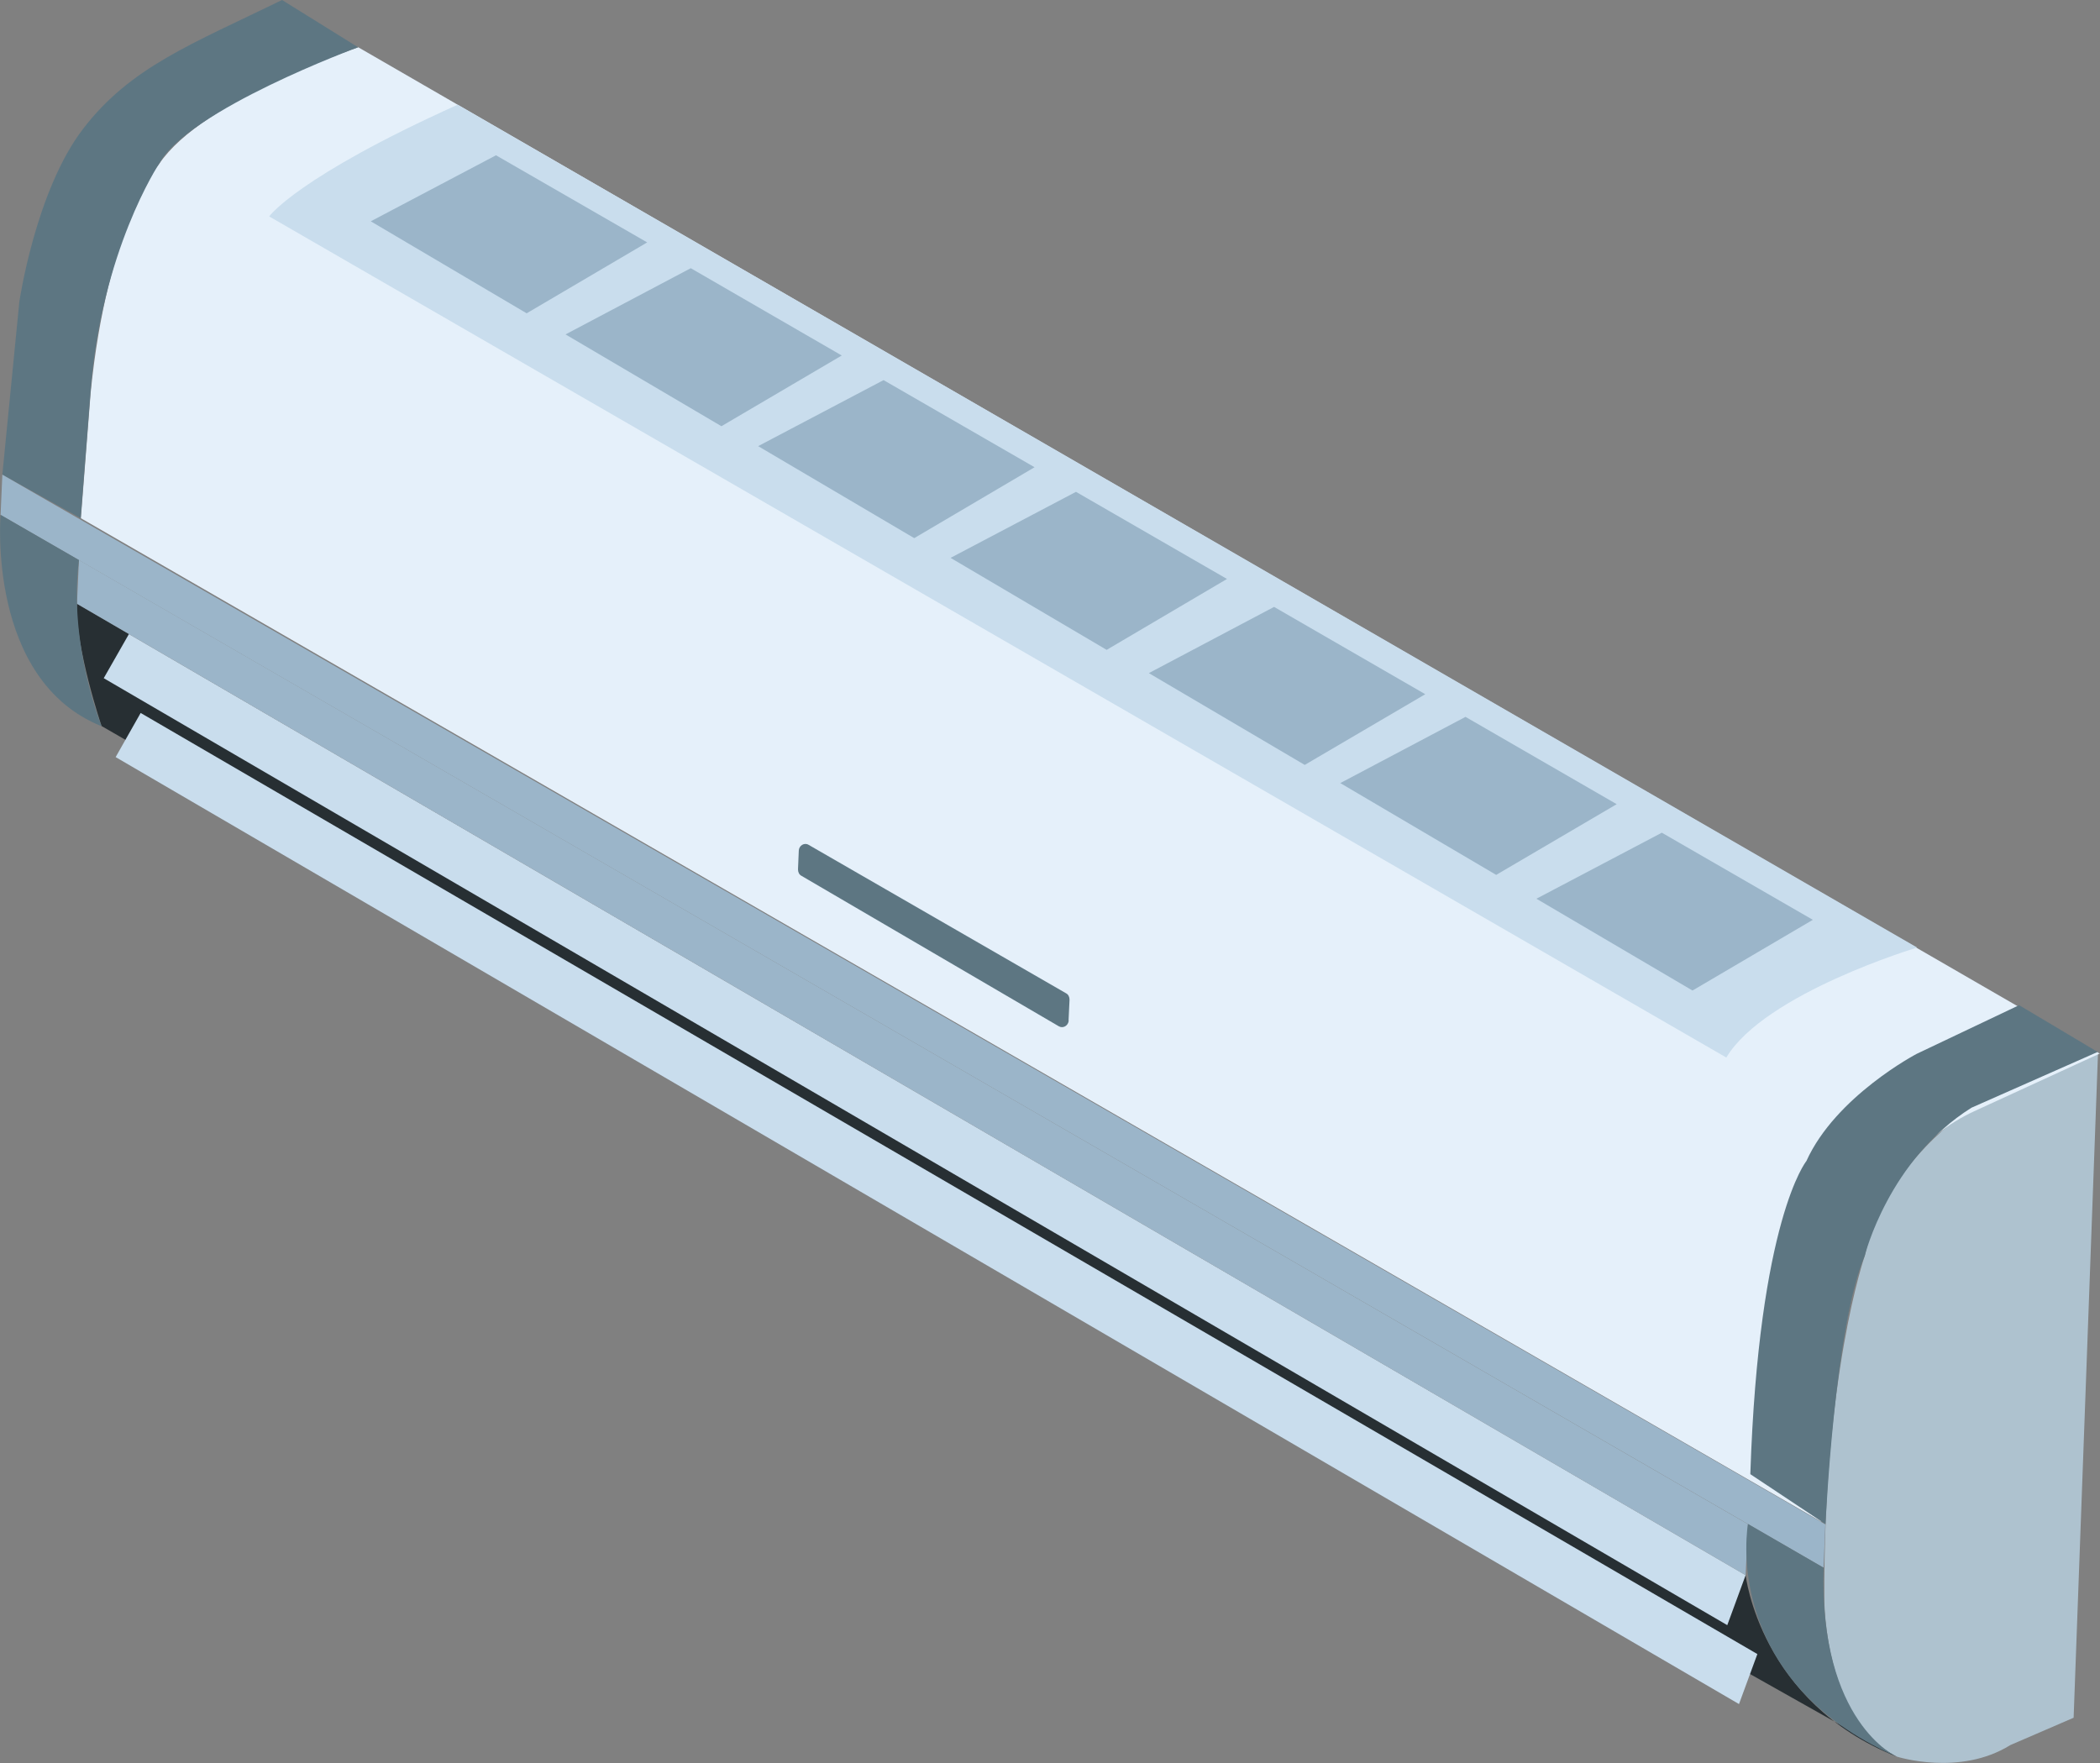 <svg xmlns="http://www.w3.org/2000/svg" id="Layer_2" data-name="Layer 2" viewBox="0 0 107.5 90.26"><rect x="0" y="0" width="107.5" height="90.26" fill="#808080" stroke="none"/><defs><style>.cls-3{fill:#9bb5c9}.cls-5{fill:#5d7682}.cls-6{fill:#c9dded}</style></defs><g id="Layer_3" data-name="Layer 3"><path d="M89.36 80.64s.73 6.5 7.73 9.29L78.75 79.6 5.2 37.17s-1.36-4.03-1.26-6.26l85.42 49.73Z" style="fill:#272f33"/><path d="m107.39 53.86-6.47 2.86s-4.43 2.78-5.46 7.57c0 0-2.14 6.11-2.07 17.65 0 0 0 6.11 3.71 7.99 0 0 3.21 1.03 5.81-.59l3.24-1.4 1.25-34.09Z" style="fill:#aec2cf"/><path d="M107.5 53.95 18.34 2.42S10.35 5.1 8.15 8.39c0 0-2.66 3.13-3.51 11.72l-.5 6.42L93.23 77.9c.18-2.08.41-4.16.68-6.23.7-5.43 1.75-12.29 7.15-14.78l6.44-2.96Z" style="fill:#e5f0fa"/><path d="m14.44 0 3.89 2.42s-8.7 3.2-10.19 5.97c0 0-2.97 4.47-3.51 11.72l-.5 6.42L.12 24.3l.87-8.85s.83-5.68 3.26-8.85C6.68 3.43 9.81 2.26 14.44 0Zm92.95 53.86-4.03-2.4-5.24 2.49s-4.15 2.17-5.65 5.49c0 0-2.44 2.99-2.87 16.03l3.85 2.56s.46-10.13 2.01-13.75c0 0 1.22-4.91 5.46-7.57l6.47-2.86Z" class="cls-5"/><path d="M93.44 78.04.12 24.3l-.09 2.06 93.32 53.9.09-2.22z" class="cls-3"/><path d="M98.14 48.51s-7.78 2.33-9.77 5.63L13.78 11.08s1.42-2.01 9.65-5.72l74.71 43.15Z" class="cls-6"/><path d="m92.8 47.09-6.16 3.62-7.99-4.7 6.42-3.38 7.73 4.46zm-10.04-5.92-6.17 3.62-7.98-4.7 6.41-3.39 7.74 4.47zm-9.8-5.63-6.17 3.62-7.98-4.7 6.41-3.39 7.74 4.47zm-10.15-5.9-6.16 3.63-7.99-4.71 6.42-3.38 7.73 4.46zm-9.85-5.72-6.16 3.63-7.99-4.71 6.42-3.38 7.73 4.46zm-9.87-5.72-6.16 3.62-7.98-4.7 6.41-3.39 7.73 4.47zm-9.96-5.79-6.17 3.63-7.98-4.71 6.41-3.38 7.74 4.46zm56.35 65.62-.12 2.61L3.94 30.91l.1-2.24 85.44 49.36z" class="cls-3"/><path d="m89.36 80.64-.94 2.56L5.31 34.72l1.29-2.26 82.76 48.18zm.6 4.04-.94 2.56-83.1-48.48L7.2 36.5l82.76 48.18z" class="cls-6"/><path d="m93.35 80.26-3.87-2.24s-1.45 7.94 7.61 11.91c0 0-3.97-1.74-3.74-9.67ZM4.04 28.67.03 26.36s-.72 8.45 5.17 10.82c0 0-1.7-4.17-1.16-8.5ZM54.7 52.24l.05-1.06c0-.14-.06-.27-.18-.33l-13.18-7.6c-.22-.13-.49.04-.5.3l-.04.96c0 .14.06.27.18.33l13.17 7.7c.22.13.49-.03.51-.3Z" class="cls-5"/></g></svg>